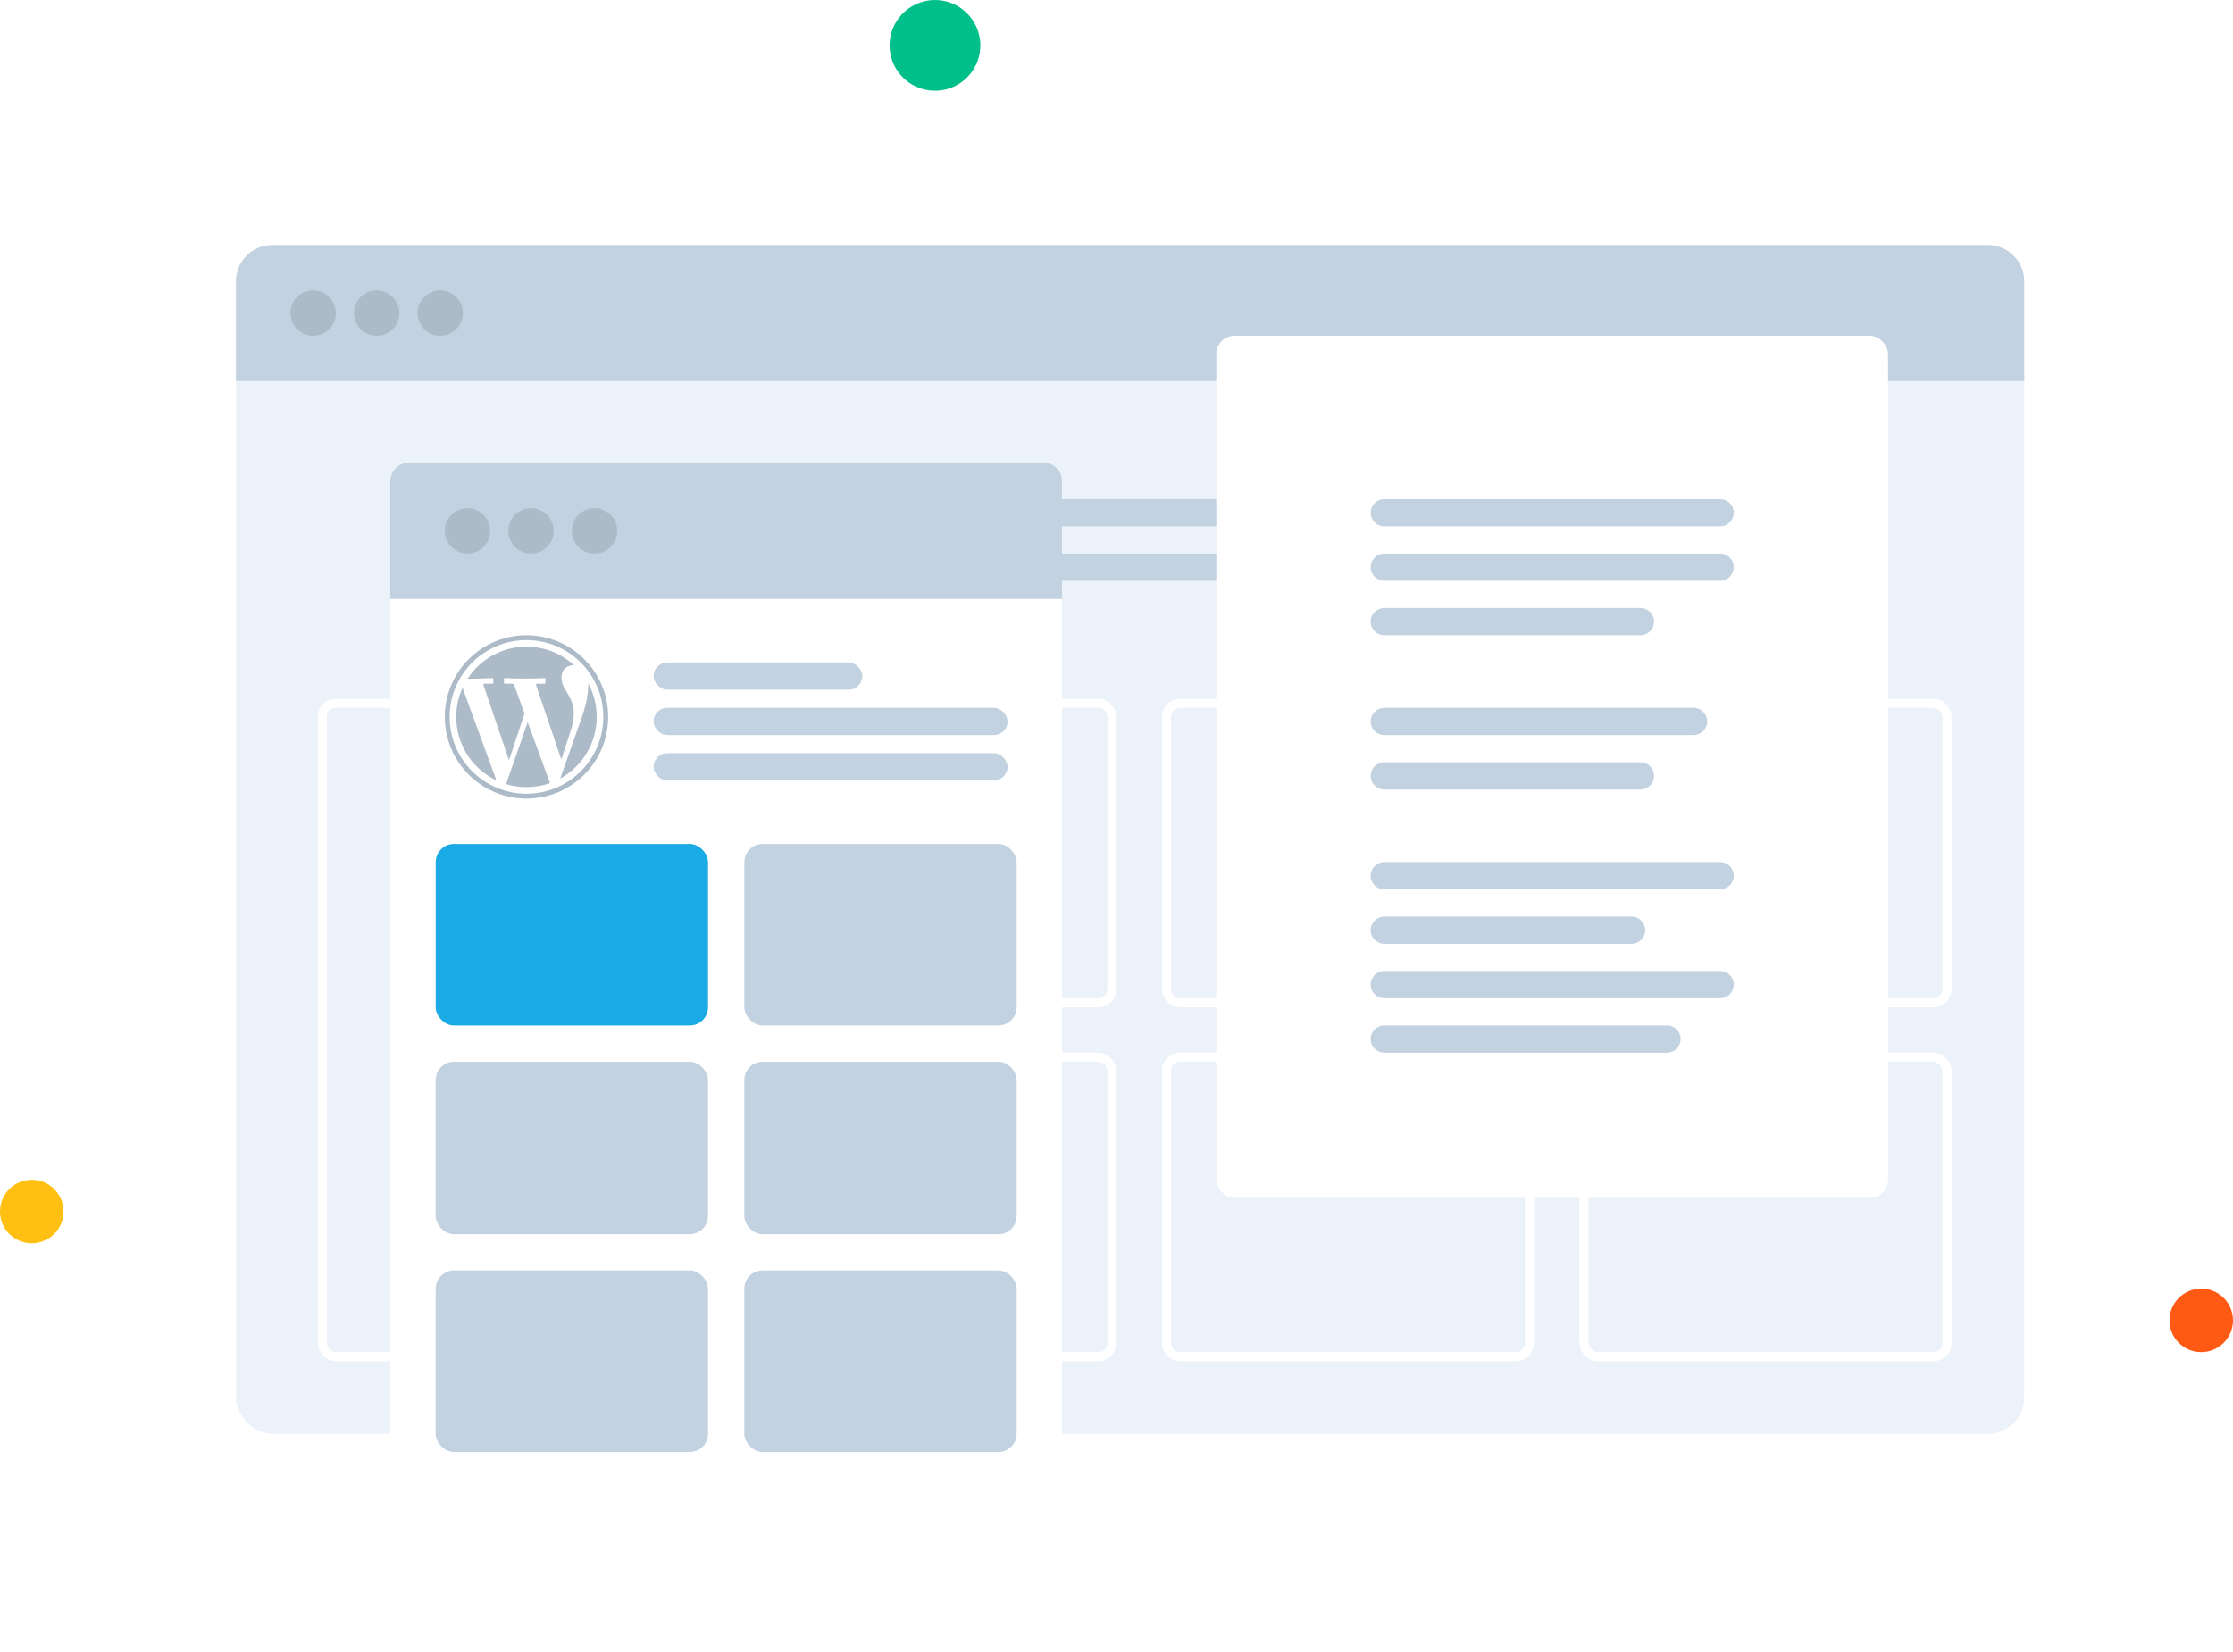 <svg width="246" height="182" viewBox="0 0 246 182" fill="none" xmlns="http://www.w3.org/2000/svg">
<circle r="3.5" transform="matrix(-1 0 0 1 3.5 133.5)" fill="#FFC013"/>
<rect x="26" y="27" width="197" height="131" rx="4" fill="#EBF2FA"/>
<path d="M26 31C26 28.791 27.791 27 30 27H219C221.209 27 223 28.791 223 31V42H26V31Z" fill="#C3D2E0"/>
<circle cx="34.5" cy="34.5" r="2.5" fill="#ADBAC7"/>
<circle cx="41.5" cy="34.5" r="2.5" fill="#ADBAC7"/>
<circle cx="48.5" cy="34.5" r="2.5" fill="#ADBAC7"/>
<rect x="84" y="55" width="80" height="3" rx="1.5" fill="#C3D2E0"/>
<rect x="59" y="61" width="130" height="3" rx="1.5" fill="#C3D2E0"/>
<rect x="35.5" y="77.5" width="40" height="72" rx="1.5" fill="#EBF2FA" stroke="white"/>
<rect x="82.5" y="77.5" width="40" height="33" rx="1.5" fill="#EBF2FA" stroke="white"/>
<rect x="128.5" y="77.5" width="40" height="33" rx="1.5" fill="#EBF2FA" stroke="white"/>
<rect x="174.5" y="77.5" width="40" height="33" rx="1.5" fill="#EBF2FA" stroke="white"/>
<rect x="128.5" y="116.5" width="40" height="33" rx="1.5" fill="#EBF2FA" stroke="white"/>
<rect x="174.5" y="116.5" width="40" height="33" rx="1.5" fill="#EBF2FA" stroke="white"/>
<rect x="82.5" y="116.5" width="40" height="33" rx="1.5" fill="#EBF2FA" stroke="white"/>
<g filter="url(#filter0_d)">
<rect x="134" y="37" width="74" height="95" rx="2" fill="white"/>
</g>
<path fill-rule="evenodd" clip-rule="evenodd" d="M151 56.5C151 55.672 151.672 55 152.5 55H189.5C190.328 55 191 55.672 191 56.5C191 57.328 190.328 58 189.5 58H152.5C151.672 58 151 57.328 151 56.5ZM151 62.5C151 61.672 151.672 61 152.5 61H189.5C190.328 61 191 61.672 191 62.5C191 63.328 190.328 64 189.5 64H152.5C151.672 64 151 63.328 151 62.5ZM152.5 67C151.672 67 151 67.672 151 68.5C151 69.328 151.672 70 152.5 70H180.72C181.548 70 182.22 69.328 182.22 68.5C182.22 67.672 181.548 67 180.72 67H152.5Z" fill="#C3D2E0"/>
<path fill-rule="evenodd" clip-rule="evenodd" d="M152.5 78C151.672 78 151 78.672 151 79.5C151 80.328 151.672 81 152.5 81H186.573C187.402 81 188.073 80.328 188.073 79.5C188.073 78.672 187.402 78 186.573 78H152.5ZM152.5 84C151.672 84 151 84.672 151 85.5C151 86.328 151.672 87 152.5 87H180.72C181.548 87 182.22 86.328 182.22 85.5C182.22 84.672 181.548 84 180.72 84H152.5Z" fill="#C3D2E0"/>
<path fill-rule="evenodd" clip-rule="evenodd" d="M152.5 95C151.672 95 151 95.672 151 96.5C151 97.328 151.672 98 152.5 98H189.5C190.328 98 191 97.328 191 96.5C191 95.672 190.328 95 189.5 95H152.5ZM152.5 101C151.672 101 151 101.672 151 102.5C151 103.328 151.672 104 152.5 104H179.744C180.572 104 181.244 103.328 181.244 102.5C181.244 101.672 180.572 101 179.744 101H152.5Z" fill="#C3D2E0"/>
<path fill-rule="evenodd" clip-rule="evenodd" d="M152.5 107C151.672 107 151 107.672 151 108.5C151 109.328 151.672 110 152.5 110H189.5C190.328 110 191 109.328 191 108.5C191 107.672 190.328 107 189.5 107H152.5ZM152.5 113C151.672 113 151 113.672 151 114.5C151 115.328 151.672 116 152.5 116H183.646C184.475 116 185.146 115.328 185.146 114.5C185.146 113.672 184.475 113 183.646 113H152.5Z" fill="#C3D2E0"/>
<g filter="url(#filter1_d)">
<rect x="43" y="51" width="74" height="115" rx="2" fill="white"/>
</g>
<rect x="72" y="73" width="23" height="3" rx="1.5" fill="#C3D2E0"/>
<rect x="72" y="78" width="39" height="3" rx="1.5" fill="#C3D2E0"/>
<rect x="72" y="83" width="39" height="3" rx="1.5" fill="#C3D2E0"/>
<path fill-rule="evenodd" clip-rule="evenodd" d="M58 71.261C60.019 71.261 61.857 72.035 63.235 73.302C62.56 73.283 61.886 73.685 61.858 74.604C61.801 76.463 64.08 76.858 62.852 80.596L61.836 83.688L59.07 75.539C59.027 75.413 59.077 75.341 59.232 75.341H60.014C60.054 75.341 60.088 75.306 60.088 75.264V74.801C60.088 74.758 60.054 74.722 60.014 74.723C58.533 74.788 57.06 74.789 55.597 74.723C55.556 74.722 55.523 74.758 55.523 74.801V75.264C55.523 75.306 55.556 75.341 55.597 75.341H56.383C56.558 75.341 56.607 75.4 56.648 75.512L57.785 78.621L56.075 83.784L53.264 75.505C53.229 75.401 53.272 75.341 53.372 75.341H54.268C54.308 75.341 54.342 75.306 54.342 75.264V74.801C54.342 74.758 54.308 74.721 54.268 74.724C53.328 74.773 52.384 74.784 51.505 74.793C52.884 72.667 55.278 71.261 58 71.261L58 71.261L58 71.261ZM64.807 75.315C65.401 76.411 65.739 77.666 65.739 79C65.739 81.927 64.112 84.475 61.714 85.79L64.128 78.954C64.502 77.896 64.849 76.466 64.806 75.315H64.806H64.807ZM60.591 86.293C59.781 86.582 58.909 86.739 58 86.739C57.217 86.739 56.462 86.622 55.749 86.406L58.133 79.574L60.591 86.294L60.591 86.293ZM54.689 85.996C52.072 84.755 50.261 82.088 50.261 79C50.261 77.855 50.51 76.769 50.957 75.791L54.689 85.996L54.689 85.996L54.689 85.996ZM58 70.535C62.674 70.535 66.465 74.326 66.465 79C66.465 83.674 62.674 87.465 58 87.465C53.326 87.465 49.535 83.674 49.535 79C49.535 74.326 53.326 70.535 58 70.535ZM58 70C62.97 70 67 74.03 67 79C67 83.97 62.97 88 58 88C53.03 88 49 83.97 49 79C49 74.03 53.03 70 58 70Z" fill="#ADBAC7"/>
<rect x="48" y="93" width="30" height="20" rx="2" fill="#1AAAE5"/>
<rect x="48" y="117" width="30" height="19" rx="2" fill="#C3D2E0"/>
<rect x="48" y="140" width="30" height="20" rx="2" fill="#C3D2E0"/>
<rect x="82" y="93" width="30" height="20" rx="2" fill="#C3D2E0"/>
<rect x="82" y="117" width="30" height="19" rx="2" fill="#C3D2E0"/>
<rect x="82" y="140" width="30" height="20" rx="2" fill="#C3D2E0"/>
<path d="M43 53C43 51.895 43.895 51 45 51H115C116.105 51 117 51.895 117 53V66H43V53Z" fill="#C3D2E0"/>
<circle cx="51.5" cy="58.5" r="2.5" fill="#ADBAC7"/>
<circle cx="58.5" cy="58.5" r="2.5" fill="#ADBAC7"/>
<circle cx="65.5" cy="58.5" r="2.5" fill="#ADBAC7"/>
<circle r="3.5" transform="matrix(-1 0 0 1 242.5 145.5)" fill="#FF5A13"/>
<path d="M106.701 8.362C108.558 6.318 108.406 3.156 106.362 1.299C104.318 -0.558 101.156 -0.406 99.299 1.638C97.442 3.682 97.594 6.844 99.638 8.701C101.682 10.558 104.844 10.406 106.701 8.362Z" fill="#00BF8A"/>
<defs>
<filter id="filter0_d" x="118" y="21" width="106" height="127" filterUnits="userSpaceOnUse" color-interpolation-filters="sRGB">
<feFlood flood-opacity="0" result="BackgroundImageFix"/>
<feColorMatrix in="SourceAlpha" type="matrix" values="0 0 0 0 0 0 0 0 0 0 0 0 0 0 0 0 0 0 127 0"/>
<feOffset/>
<feGaussianBlur stdDeviation="8"/>
<feColorMatrix type="matrix" values="0 0 0 0 0.745 0 0 0 0 0.825 0 0 0 0 0.917 0 0 0 0.24 0"/>
<feBlend mode="normal" in2="BackgroundImageFix" result="effect1_dropShadow"/>
<feBlend mode="normal" in="SourceGraphic" in2="effect1_dropShadow" result="shape"/>
</filter>
<filter id="filter1_d" x="27" y="35" width="106" height="147" filterUnits="userSpaceOnUse" color-interpolation-filters="sRGB">
<feFlood flood-opacity="0" result="BackgroundImageFix"/>
<feColorMatrix in="SourceAlpha" type="matrix" values="0 0 0 0 0 0 0 0 0 0 0 0 0 0 0 0 0 0 127 0"/>
<feOffset/>
<feGaussianBlur stdDeviation="8"/>
<feColorMatrix type="matrix" values="0 0 0 0 0.745 0 0 0 0 0.825 0 0 0 0 0.917 0 0 0 0.24 0"/>
<feBlend mode="normal" in2="BackgroundImageFix" result="effect1_dropShadow"/>
<feBlend mode="normal" in="SourceGraphic" in2="effect1_dropShadow" result="shape"/>
</filter>
</defs>
</svg>

